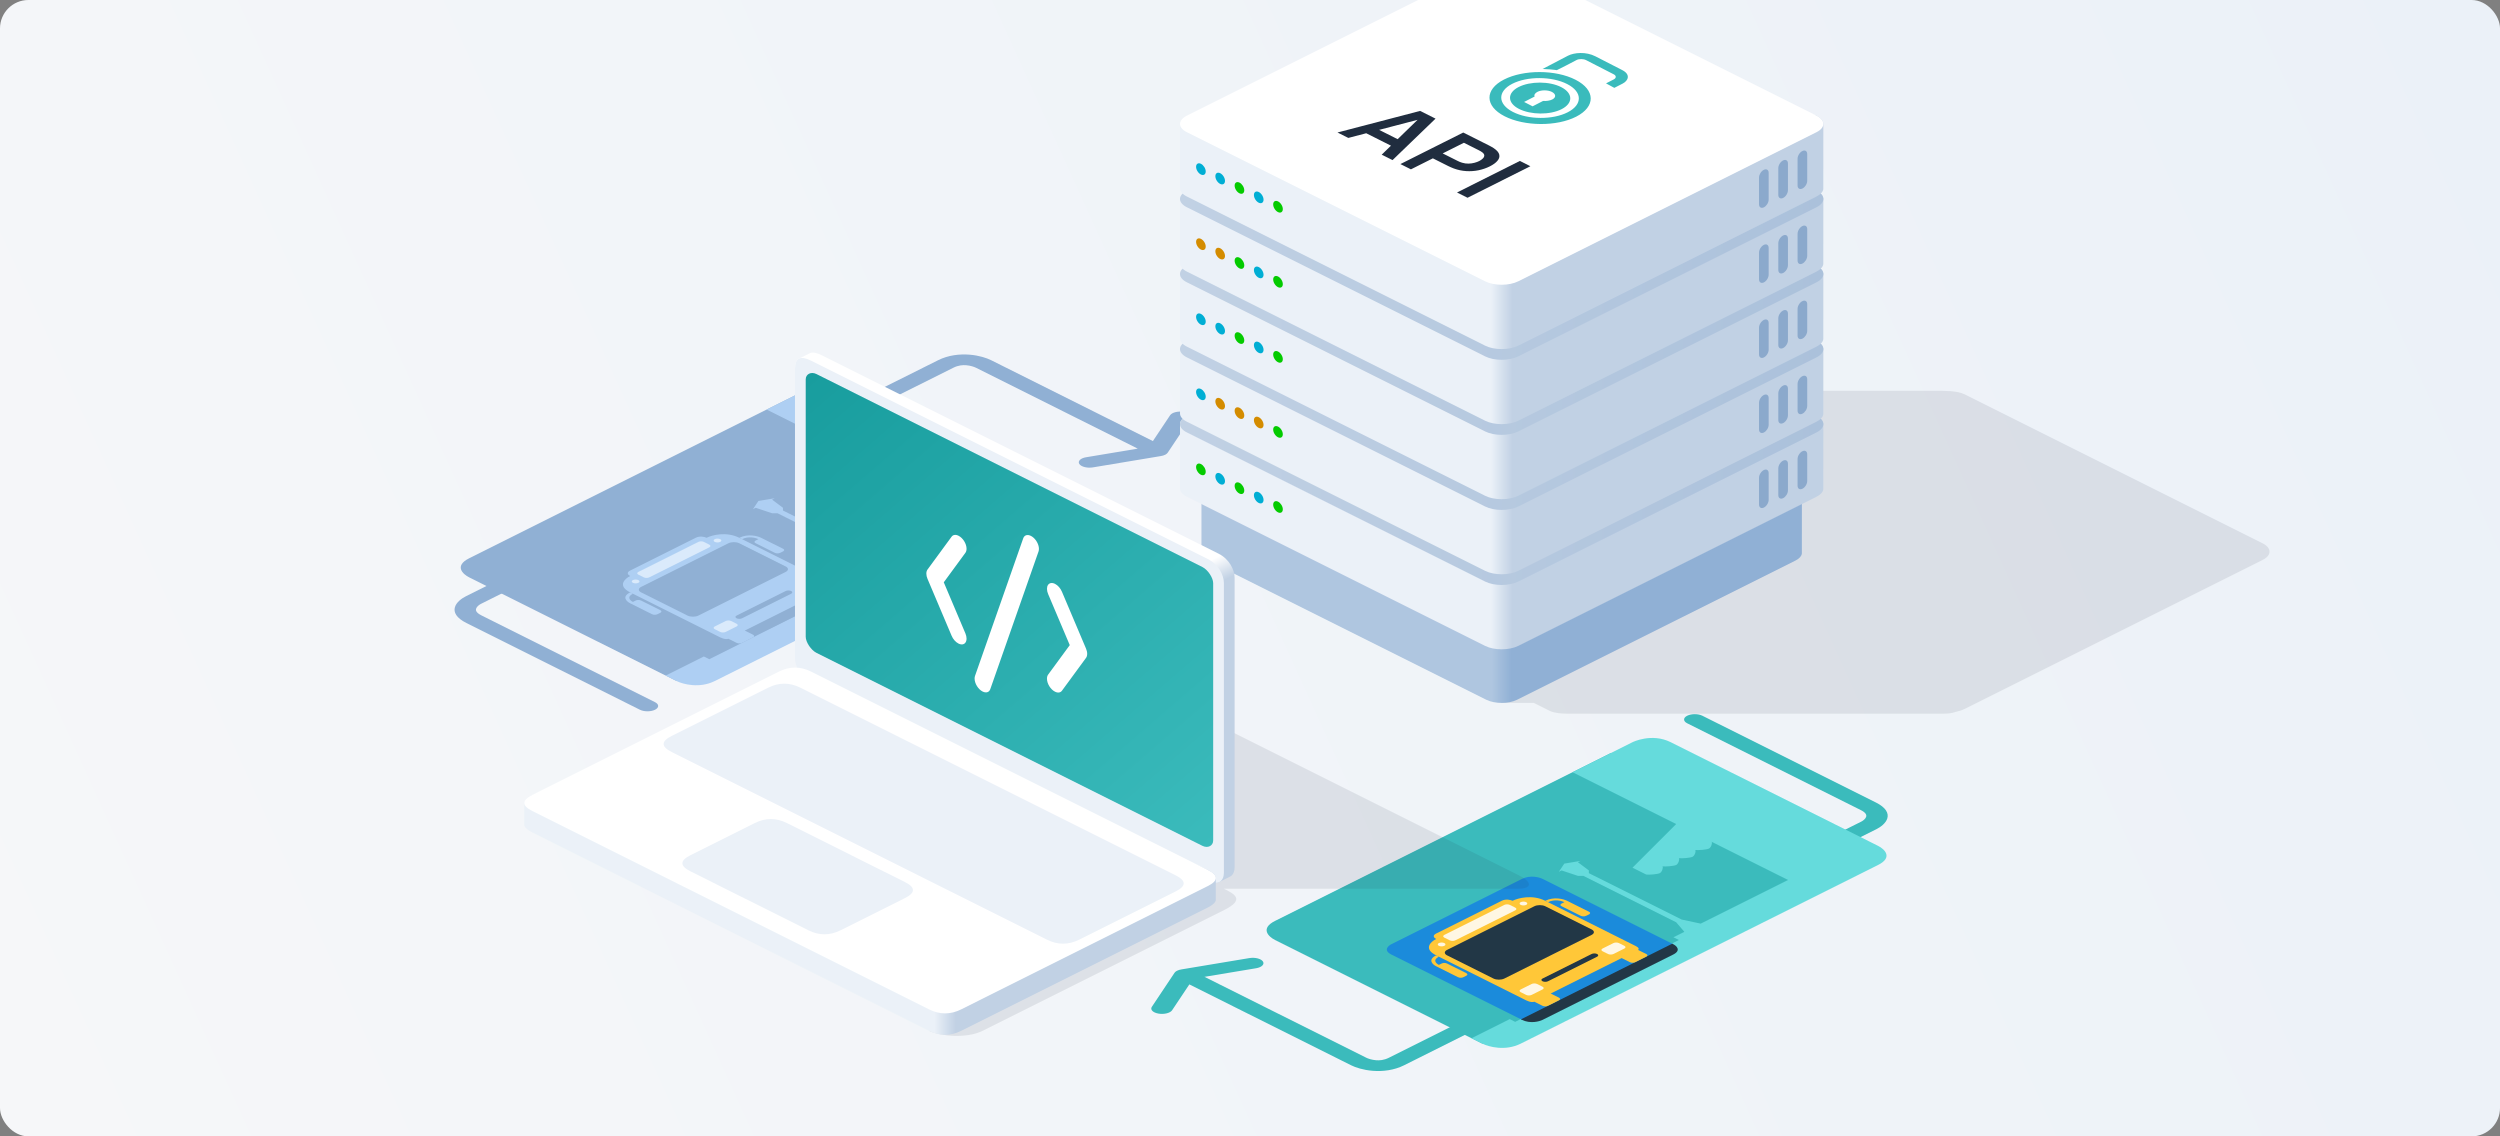 <svg width="880" height="400" viewBox="0 0 880 400" fill="none" xmlns="http://www.w3.org/2000/svg">
<rect x="0" y="0" width="880" height="400" fill="#808080" stroke="none"/>
<rect width="880" height="400" rx="10" fill="url(#paint0_linear_1996_658)"/>
<path d="M169.503 216.638C167.603 215.688 167.403 214.874 167.586 214.262C167.803 213.536 168.648 212.885 169.317 212.551L335.559 129.451C337.354 128.554 338.908 128.465 340.114 128.563C341.554 128.681 342.865 129.109 343.549 129.451L400.494 157.918L382.307 160.949C380.334 161.278 379.267 162.344 379.925 163.331C380.583 164.317 382.716 164.85 384.689 164.522L408.568 160.543C409.139 160.455 409.678 160.299 410.13 160.073C410.203 160.037 410.272 159.999 410.337 159.961C410.672 159.765 410.912 159.542 411.06 159.308L419.031 147.354C419.688 146.368 418.622 145.301 416.648 144.972C414.675 144.644 412.542 145.177 411.884 146.163L405.821 155.256L348.875 126.788C347.339 126.02 344.656 125.118 341.324 124.847C337.759 124.556 333.764 125.023 330.232 126.788L163.99 209.888C162.439 210.663 160.64 212.018 160.136 213.706C159.598 215.507 160.601 217.513 164.176 219.301L225.245 249.829C226.716 250.565 229.101 250.565 230.572 249.829C232.043 249.094 232.043 247.902 230.572 247.167L169.503 216.638Z" fill="#90B0D4"/>
<path d="M654.968 285.129C656.869 286.079 657.068 286.893 656.885 287.505C656.668 288.231 655.823 288.882 655.154 289.216L488.912 372.316C487.117 373.213 485.564 373.301 484.357 373.203C482.917 373.086 481.606 372.657 480.922 372.316L423.977 343.848L442.164 340.818C444.137 340.489 445.204 339.422 444.546 338.436C443.888 337.449 441.755 336.916 439.782 337.245L415.904 341.224C415.332 341.311 414.793 341.468 414.341 341.694C414.268 341.73 414.2 341.767 414.134 341.806C413.8 342.002 413.559 342.224 413.411 342.459L405.441 354.413C404.783 355.399 405.849 356.465 407.823 356.794C409.796 357.123 411.929 356.59 412.587 355.603L418.65 346.511L475.596 374.978C477.132 375.746 479.815 376.649 483.147 376.92C486.712 377.21 490.708 376.744 494.239 374.978L660.481 291.879C662.032 291.103 663.831 289.748 664.335 288.061C664.874 286.259 663.87 284.253 660.295 282.466L599.226 251.937C597.755 251.202 595.37 251.202 593.899 251.937C592.428 252.673 592.428 253.865 593.899 254.6L654.968 285.129Z" fill="#3BBBBC"/>
<path d="M646.68 304.951L566.959 265.095L448.82 324.159C443.441 326.849 446.579 329.762 448.82 330.882L521.817 367.377L646.68 304.951Z" fill="#3BBBBC"/>
<path d="M574.643 261.252C574.643 261.252 581.367 257.89 588.09 261.252C601.056 267.735 661.087 297.747 661.087 297.747C663.328 298.867 666.465 301.781 661.087 304.47L535.264 367.376C529.885 370.065 524.058 368.497 521.817 367.376L517.975 365.455L531.422 358.732L533.343 359.693L590.971 330.881L589.051 329.92L592.892 328L590.011 324.638L557.355 308.311H555.434L549.671 306.391L548.71 306.871L550.631 303.99L556.394 303.029L555.434 303.509L559.276 306.391V307.351L591.932 323.678L598.655 325.118L629.391 309.752L602.497 296.306C602.817 296.787 602.305 298.323 601.537 298.707C600.768 299.092 597.695 299.348 596.734 299.188C597.055 299.668 596.542 301.204 595.774 301.589C595.006 301.973 591.932 302.229 590.972 302.069C591.292 302.549 590.779 304.086 590.011 304.47C589.243 304.854 586.169 305.11 585.209 304.95C585.529 305.43 585.017 306.967 584.248 307.351C583.48 307.735 580.406 307.991 579.446 307.831L574.643 305.43L590.011 290.064L553.513 271.816L574.643 261.252Z" fill="#65DBDC"/>
<path d="M532.382 316.955C534.303 315.995 539.298 314.65 543.908 316.955L575.604 332.802C577.141 333.57 576.885 334.082 576.564 334.243L579.446 335.683C580.214 336.067 579.766 336.483 579.446 336.644L575.604 338.564C575.284 338.724 574.451 338.948 573.683 338.564L570.801 337.124L545.829 349.609L548.71 351.05C549.031 351.21 549.479 351.626 548.71 352.01L544.868 353.931C544.548 354.091 543.716 354.315 542.948 353.931L540.066 352.49C539.746 352.65 538.721 352.778 537.185 352.01L505.489 336.163C500.878 333.858 503.568 331.361 505.489 330.401C504.848 330.081 503.952 329.248 505.489 328.48L528.54 316.955C530.077 316.187 531.742 316.635 532.382 316.955Z" fill="#65DBDC"/>
<path d="M551.592 316.955C550.311 316.315 546.982 315.419 543.908 316.955L544.868 317.436C547.174 316.283 549.671 316.955 550.631 317.436L549.671 317.916C549.351 318.076 548.903 318.492 549.671 318.876L556.394 322.238C556.714 322.398 557.547 322.622 558.315 322.238L559.276 321.757C559.596 321.597 560.044 321.181 559.276 320.797L551.592 316.955Z" fill="#65DBDC"/>
<path d="M505.489 340.005C504.208 339.365 502.415 337.7 505.489 336.163L506.449 336.644C504.144 337.796 505.489 339.045 506.449 339.525L507.41 339.045C507.73 338.884 508.562 338.66 509.331 339.045L516.054 342.406C516.374 342.566 516.822 342.982 516.054 343.366L515.094 343.847C514.773 344.007 513.941 344.231 513.173 343.847L505.489 340.005Z" fill="#65DBDC"/>
<path d="M543.908 318.877C542.847 318.347 541.127 318.347 540.066 318.877L509.33 334.244C508.269 334.774 508.269 335.634 509.33 336.165L525.659 344.328C526.719 344.858 528.44 344.858 529.5 344.328L560.236 328.962C561.297 328.431 561.297 327.571 560.236 327.041L543.908 318.877Z" fill="#3BBBBC"/>
<path d="M562.157 335.684C561.626 335.419 560.766 335.419 560.236 335.684L542.947 344.328C542.417 344.593 542.417 345.023 542.947 345.288C543.478 345.554 544.338 345.554 544.868 345.288L562.157 336.645C562.687 336.38 562.687 335.95 562.157 335.684Z" fill="#3BBBBC"/>
<path d="M541.026 346.247C540.496 345.982 539.636 345.982 539.106 346.247L535.264 348.168C534.733 348.433 534.733 348.863 535.264 349.128L537.185 350.089C537.715 350.354 538.575 350.354 539.106 350.089L542.947 348.168C543.478 347.903 543.478 347.473 542.947 347.208L541.026 346.247Z" fill="#A7F6F7"/>
<path d="M569.841 331.841C569.31 331.576 568.45 331.576 567.92 331.841L564.078 333.762C563.548 334.027 563.548 334.457 564.078 334.722L565.999 335.683C566.529 335.948 567.39 335.948 567.92 335.683L571.762 333.762C572.292 333.497 572.292 333.067 571.762 332.802L569.841 331.841Z" fill="#A7F6F7"/>
<path d="M508.37 331.841C507.84 331.576 506.98 331.576 506.449 331.841C505.919 332.106 505.919 332.536 506.449 332.802C506.98 333.067 507.84 333.067 508.37 332.802C508.901 332.536 508.901 332.106 508.37 331.841Z" fill="#A7F6F7"/>
<path d="M537.185 317.435C536.654 317.17 535.794 317.17 535.264 317.435C534.733 317.7 534.733 318.13 535.264 318.396C535.794 318.661 536.654 318.661 537.185 318.396C537.715 318.13 537.715 317.7 537.185 317.435Z" fill="#A7F6F7"/>
<path d="M531.422 318.396C530.891 318.13 530.031 318.13 529.501 318.396L508.37 328.96C507.84 329.225 507.84 329.655 508.37 329.92L510.291 330.881C510.822 331.146 511.682 331.146 512.212 330.881L533.343 320.316C533.873 320.051 533.873 319.621 533.343 319.356L531.422 318.396Z" fill="#A7F6F7"/>
<path d="M489.788 336.013L535.698 358.961L588.954 332.341L543.043 309.393C541.819 308.781 538.636 307.924 535.698 309.393L489.788 332.341C488.563 332.953 486.849 334.544 489.788 336.013Z" fill="#1B8BDB"/>
<path d="M535.695 358.968C538.633 360.437 541.816 359.58 543.04 358.968L588.947 336.014C591.886 334.545 590.172 332.953 588.947 332.341L588.628 332.182L535.373 358.807L535.695 358.968Z" fill="#223746"/>
<path d="M532.411 317.081C534.332 316.121 539.325 314.777 543.934 317.081L575.62 332.923C577.156 333.691 576.9 334.203 576.58 334.363L579.461 335.803C580.229 336.187 579.781 336.603 579.461 336.763L575.62 338.683C575.3 338.843 574.468 339.068 573.7 338.683L570.819 337.243L545.854 349.725L548.735 351.165C549.055 351.325 549.503 351.741 548.735 352.125L544.894 354.045C544.574 354.205 543.742 354.429 542.973 354.045L540.093 352.605C539.773 352.765 538.749 352.893 537.212 352.125L505.526 336.283C500.917 333.979 503.605 331.483 505.526 330.522C504.886 330.202 503.989 329.37 505.526 328.602L528.57 317.081C530.107 316.313 531.771 316.761 532.411 317.081Z" fill="#FFC738"/>
<path d="M551.615 317.081C550.335 316.441 547.006 315.545 543.934 317.081L544.894 317.561C547.198 316.409 549.695 317.081 550.655 317.561L549.695 318.041C549.375 318.201 548.927 318.617 549.695 319.001L556.416 322.362C556.736 322.522 557.568 322.746 558.337 322.362L559.297 321.881C559.617 321.721 560.065 321.305 559.297 320.921L551.615 317.081Z" fill="#FFC738"/>
<path d="M505.526 340.124C504.246 339.484 502.453 337.819 505.526 336.283L506.486 336.763C504.182 337.915 505.526 339.164 506.486 339.644L507.446 339.164C507.766 339.003 508.598 338.779 509.367 339.164L516.088 342.524C516.408 342.684 516.856 343.1 516.088 343.484L515.128 343.964C514.808 344.124 513.976 344.348 513.207 343.964L505.526 340.124Z" fill="#FFC738"/>
<path d="M543.934 319.001C542.873 318.471 541.153 318.471 540.093 319.001L509.366 334.363C508.306 334.893 508.306 335.753 509.366 336.283L525.69 344.444C526.75 344.974 528.47 344.974 529.531 344.444L560.257 329.082C561.317 328.552 561.317 327.692 560.257 327.162L543.934 319.001Z" fill="#223746"/>
<path d="M562.177 335.803C561.647 335.538 560.787 335.538 560.257 335.803L542.973 344.444C542.443 344.709 542.443 345.139 542.973 345.404C543.504 345.669 544.363 345.669 544.894 345.404L562.177 336.763C562.708 336.498 562.708 336.068 562.177 335.803Z" fill="#223746"/>
<path d="M541.053 346.366C540.523 346.1 539.663 346.1 539.133 346.366L535.292 348.286C534.761 348.551 534.761 348.981 535.292 349.246L537.212 350.206C537.742 350.471 538.602 350.471 539.133 350.206L542.973 348.286C543.504 348.021 543.504 347.591 542.973 347.326L541.053 346.366Z" fill="#FFF7E3"/>
<path d="M569.859 331.964C569.328 331.699 568.469 331.699 567.938 331.964L564.098 333.884C563.567 334.149 563.567 334.579 564.098 334.844L566.018 335.804C566.548 336.069 567.408 336.069 567.938 335.804L571.779 333.884C572.309 333.619 572.309 333.189 571.779 332.924L569.859 331.964Z" fill="#FFF7E3"/>
<path d="M508.406 331.964C507.876 331.699 507.016 331.699 506.486 331.964C505.956 332.229 505.956 332.659 506.486 332.924C507.016 333.189 507.876 333.189 508.406 332.924C508.937 332.659 508.937 332.229 508.406 331.964Z" fill="#FFF7E3"/>
<path d="M537.212 317.562C536.682 317.297 535.822 317.297 535.292 317.562C534.761 317.827 534.761 318.257 535.292 318.522C535.822 318.787 536.682 318.787 537.212 318.522C537.742 318.257 537.742 317.827 537.212 317.562Z" fill="#FFF7E3"/>
<path d="M531.451 318.522C530.921 318.257 530.061 318.257 529.531 318.522L508.406 329.083C507.876 329.349 507.876 329.778 508.406 330.044L510.327 331.004C510.857 331.269 511.717 331.269 512.247 331.004L533.371 320.442C533.902 320.177 533.902 319.747 533.371 319.482L531.451 318.522Z" fill="#FFF7E3"/>
<path d="M363.011 177.301L283.291 137.444L165.152 196.509C159.773 199.198 162.911 202.111 165.152 203.232L238.149 239.727L363.011 177.301Z" fill="#90B0D4"/>
<path d="M290.975 133.602C290.975 133.602 297.699 130.241 304.422 133.602C317.388 140.085 377.418 170.098 377.418 170.098C379.66 171.218 382.797 174.131 377.418 176.82L251.595 239.727C246.217 242.416 240.39 240.847 238.149 239.727L234.307 237.806L247.753 231.083L249.674 232.043L307.303 203.231L305.382 202.271L309.224 200.35L306.343 196.989L273.686 180.662H271.765L266.003 178.741L265.042 179.221L266.963 176.34L272.726 175.38L271.765 175.86L275.607 178.741V179.702L308.264 196.028L314.987 197.469L345.723 182.103L318.829 168.657C319.149 169.137 318.637 170.674 317.869 171.058C317.1 171.442 314.027 171.698 313.066 171.538C313.386 172.018 312.874 173.555 312.106 173.939C311.337 174.323 308.264 174.579 307.303 174.419C307.623 174.9 307.111 176.436 306.343 176.82C305.574 177.205 302.501 177.461 301.54 177.301C301.861 177.781 301.348 179.317 300.58 179.702C299.812 180.086 296.738 180.342 295.778 180.182L290.975 177.781L306.343 162.414L269.844 144.167L290.975 133.602Z" fill="#AECFF3"/>
<path d="M248.714 189.306C250.635 188.345 255.629 187.001 260.24 189.306L291.935 205.153C293.472 205.921 293.216 206.433 292.896 206.593L295.777 208.034C296.546 208.418 296.098 208.834 295.777 208.994L291.935 210.915C291.615 211.075 290.783 211.299 290.014 210.915L287.133 209.474L262.161 221.96L265.042 223.4C265.362 223.56 265.81 223.976 265.042 224.361L261.2 226.281C260.88 226.441 260.047 226.665 259.279 226.281L256.398 224.841C256.077 225.001 255.053 225.129 253.516 224.361L221.82 208.514C217.21 206.209 219.899 203.712 221.82 202.752C221.18 202.431 220.283 201.599 221.82 200.831L244.872 189.306C246.409 188.538 248.073 188.986 248.714 189.306Z" fill="#AECFF3"/>
<path d="M267.923 189.306C266.643 188.666 263.313 187.769 260.24 189.306L261.2 189.786C263.505 188.634 266.002 189.306 266.963 189.786L266.002 190.266C265.682 190.426 265.234 190.843 266.002 191.227L272.726 194.588C273.046 194.748 273.878 194.972 274.647 194.588L275.607 194.108C275.927 193.948 276.376 193.532 275.607 193.147L267.923 189.306Z" fill="#AECFF3"/>
<path d="M221.82 212.356C220.54 211.715 218.747 210.051 221.82 208.514L222.781 208.994C220.476 210.147 221.82 211.395 222.781 211.875L223.741 211.395C224.061 211.235 224.894 211.011 225.662 211.395L232.386 214.757C232.706 214.917 233.154 215.333 232.386 215.717L231.425 216.197C231.105 216.357 230.272 216.581 229.504 216.197L221.82 212.356Z" fill="#AECFF3"/>
<path d="M260.239 191.228C259.178 190.697 257.458 190.697 256.397 191.228L225.662 206.594C224.601 207.125 224.601 207.985 225.662 208.515L241.99 216.679C243.051 217.209 244.771 217.209 245.832 216.679L276.567 201.312C277.628 200.782 277.628 199.922 276.567 199.391L260.239 191.228Z" fill="#90B0D4"/>
<path d="M278.488 208.035C277.958 207.77 277.098 207.77 276.567 208.035L259.279 216.679C258.748 216.944 258.748 217.374 259.279 217.639C259.809 217.904 260.669 217.904 261.2 217.639L278.488 208.995C279.019 208.73 279.019 208.3 278.488 208.035Z" fill="#90B0D4"/>
<path d="M257.358 218.598C256.828 218.333 255.968 218.333 255.437 218.598L251.595 220.519C251.065 220.784 251.065 221.214 251.595 221.479L253.516 222.439C254.047 222.705 254.907 222.705 255.437 222.439L259.279 220.519C259.81 220.253 259.81 219.823 259.279 219.558L257.358 218.598Z" fill="#DAEAFB"/>
<path d="M286.173 204.192C285.642 203.927 284.782 203.927 284.252 204.192L280.41 206.113C279.879 206.378 279.879 206.808 280.41 207.073L282.331 208.033C282.861 208.299 283.721 208.299 284.252 208.033L288.094 206.113C288.624 205.847 288.624 205.417 288.094 205.152L286.173 204.192Z" fill="#DAEAFB"/>
<path d="M224.702 204.192C224.171 203.927 223.311 203.927 222.781 204.192C222.25 204.457 222.25 204.887 222.781 205.152C223.311 205.417 224.171 205.417 224.702 205.152C225.232 204.887 225.232 204.457 224.702 204.192Z" fill="#DAEAFB"/>
<path d="M253.516 189.786C252.986 189.521 252.126 189.521 251.595 189.786C251.065 190.051 251.065 190.481 251.595 190.746C252.126 191.011 252.986 191.011 253.516 190.746C254.047 190.481 254.047 190.051 253.516 189.786Z" fill="#DAEAFB"/>
<path d="M247.753 190.746C247.223 190.481 246.363 190.481 245.832 190.746L224.702 201.311C224.171 201.576 224.171 202.006 224.702 202.271L226.623 203.231C227.153 203.497 228.013 203.497 228.544 203.231L249.674 192.667C250.205 192.402 250.205 191.972 249.674 191.707L247.753 190.746Z" fill="#DAEAFB"/>
<path opacity="0.1" d="M688.734 250.494C686.658 251.206 685.295 251.206 683.931 251.206H551.238C549.98 251.206 547.086 251.018 545.576 250.263L539.915 247.432H528.592L573.565 196.285C571.681 194.702 572.101 192.624 574.826 191.262L580.459 188.445L624.779 137.562H680.967C684.24 137.562 688.922 137.495 691.473 138.77L796.456 191.262C799.678 192.873 799.678 195.484 796.456 197.094L691.473 249.586C690.665 249.99 689.731 250.293 688.734 250.494Z" fill="#202D3F"/>
<path d="M425.164 197.312C423.727 196.593 422.977 195.661 422.914 194.72C422.908 194.634 422.908 169.636 422.914 169.55C422.977 168.608 423.727 167.676 425.164 166.958L523.148 139.102C526.155 137.599 531.029 137.599 534.035 139.102L632.019 166.958C633.448 167.672 634.197 168.596 634.269 169.532C634.279 169.671 634.275 194.721 634.255 194.86C634.13 195.754 633.385 196.629 632.019 197.312L534.035 246.304C531.029 247.807 526.155 247.807 523.148 246.304L425.164 197.312Z" fill="url(#paint1_linear_1996_658)"/>
<path d="M417.776 174.862C416.236 174.092 415.433 173.093 415.365 172.085C415.359 171.992 415.359 149.253 415.365 149.161C415.433 148.152 416.236 147.153 417.776 146.383L522.759 116.538C525.98 114.927 531.203 114.927 534.424 116.538L639.407 146.383C640.937 147.148 641.741 148.139 641.817 149.141C641.828 149.291 641.824 172.086 641.803 172.235C641.669 173.192 640.87 174.13 639.407 174.862L534.424 227.353C531.203 228.964 525.98 228.964 522.759 227.353L417.776 174.862Z" fill="url(#paint2_linear_1996_658)"/>
<path d="M417.776 152.215C414.555 150.605 414.555 147.994 417.776 146.383L522.759 93.891C525.98 92.281 531.203 92.281 534.424 93.891L639.407 146.383C642.628 147.994 642.628 150.605 639.407 152.215L534.424 204.707C531.203 206.318 525.98 206.318 522.759 204.707L417.776 152.215Z" fill="url(#paint3_linear_1996_658)"/>
<path d="M417.776 148.441C416.236 147.671 415.433 146.672 415.365 145.664C415.359 145.571 415.359 122.832 415.365 122.74C415.433 121.731 416.236 120.732 417.776 119.962L522.759 90.117C525.98 88.507 531.203 88.507 534.424 90.117L639.407 119.962C640.937 120.727 641.741 121.718 641.817 122.72C641.828 122.87 641.824 145.665 641.803 145.814C641.669 146.771 640.87 147.709 639.407 148.441L534.424 200.933C531.203 202.543 525.98 202.543 522.759 200.933L417.776 148.441Z" fill="url(#paint4_linear_1996_658)"/>
<path d="M417.776 125.795C414.555 124.184 414.555 121.573 417.776 119.962L522.759 67.471C525.98 65.86 531.203 65.86 534.424 67.471L639.407 119.962C642.628 121.573 642.628 124.184 639.407 125.795L534.424 178.286C531.203 179.897 525.98 179.897 522.759 178.286L417.776 125.795Z" fill="url(#paint5_linear_1996_658)"/>
<path d="M417.776 122.019C416.236 121.249 415.433 120.251 415.365 119.242C415.359 119.149 415.359 96.41 415.365 96.318C415.433 95.309 416.236 94.311 417.776 93.54L522.759 63.695C525.98 62.085 531.203 62.085 534.424 63.695L639.407 93.54C640.937 94.306 641.741 95.296 641.817 96.299C641.828 96.448 641.824 119.243 641.803 119.392C641.669 120.349 640.87 121.288 639.407 122.019L534.424 174.511C531.203 176.121 525.98 176.121 522.759 174.511L417.776 122.019Z" fill="url(#paint6_linear_1996_658)"/>
<path d="M417.776 99.374C414.555 97.763 414.555 95.152 417.776 93.541L522.759 41.05C525.98 39.439 531.203 39.439 534.424 41.05L639.407 93.541C642.628 95.152 642.628 97.763 639.407 99.374L534.424 151.865C531.203 153.476 525.98 153.476 522.759 151.865L417.776 99.374Z" fill="url(#paint7_linear_1996_658)"/>
<path d="M417.776 95.598C416.236 94.828 415.433 93.83 415.365 92.821C415.359 92.728 415.359 69.99 415.365 69.897C415.433 68.888 416.236 67.89 417.776 67.12L522.759 37.274C525.98 35.664 531.203 35.664 534.424 37.274L639.407 67.12C640.937 67.885 641.741 68.876 641.817 69.878C641.828 70.027 641.824 92.823 641.803 92.972C641.669 93.928 640.87 94.867 639.407 95.598L534.424 148.09C531.203 149.7 525.98 149.7 522.759 148.09L417.776 95.598Z" fill="url(#paint8_linear_1996_658)"/>
<path d="M417.776 72.952C414.555 71.341 414.555 68.73 417.776 67.119L522.759 14.628C525.98 13.017 531.203 13.017 534.424 14.628L639.407 67.119C642.628 68.73 642.628 71.341 639.407 72.952L534.424 125.443C531.203 127.054 525.98 127.054 522.759 125.443L417.776 72.952Z" fill="url(#paint9_linear_1996_658)"/>
<path d="M417.776 69.178C416.236 68.408 415.433 67.41 415.365 66.401C415.359 66.308 415.359 43.57 415.365 43.477C415.433 42.468 416.236 41.47 417.776 40.7L522.759 10.854C525.98 9.244 531.203 9.244 534.424 10.854L639.407 40.7C640.937 41.465 641.741 42.456 641.817 43.458C641.828 43.607 641.824 66.403 641.803 66.552C641.669 67.509 640.87 68.447 639.407 69.178L534.424 121.67C531.203 123.28 525.98 123.28 522.759 121.67L417.776 69.178Z" fill="url(#paint10_linear_1996_658)"/>
<path d="M499.175 0L417.776 40.7C414.555 42.31 414.555 44.921 417.776 46.532L522.759 99.023C525.98 100.634 531.203 100.634 534.424 99.023L639.407 46.532C642.628 44.921 642.628 42.31 639.407 40.7L558.008 0H499.175Z" fill="white"/>
<path d="M470.796 46.639L499.888 39.039L505.31 41.76L490.165 56.36L486.356 54.448L499.873 41.313L500.702 41.729L474.605 48.551L470.796 46.639ZM479.475 46.185L482.931 44.45L494.543 50.278L491.087 52.012L479.475 46.185Z" fill="#202D3F"/>
<path d="M492.942 57.753L515.061 46.653L524.2 51.24C524.415 51.348 524.682 51.492 524.999 51.672C525.327 51.846 525.608 52.018 525.844 52.188C526.929 52.928 527.559 53.67 527.733 54.416C527.917 55.166 527.708 55.893 527.103 56.597C526.52 57.301 525.619 57.959 524.4 58.571C523.192 59.177 521.881 59.629 520.468 59.927C519.065 60.22 517.616 60.32 516.121 60.228C514.636 60.14 513.161 59.827 511.697 59.287C511.369 59.164 511.021 59.02 510.653 58.856C510.294 58.696 510.013 58.565 509.808 58.463L504.37 55.734L496.644 59.611L492.942 57.753ZM507.826 53.999L513.11 56.651C513.315 56.754 513.556 56.864 513.832 56.983C514.109 57.101 514.385 57.198 514.662 57.276C515.43 57.507 516.182 57.612 516.92 57.592C517.667 57.576 518.358 57.481 518.993 57.306C519.638 57.137 520.196 56.934 520.667 56.697C521.139 56.461 521.543 56.181 521.881 55.857C522.239 55.533 522.434 55.184 522.465 54.809C522.506 54.439 522.296 54.061 521.835 53.676C521.681 53.537 521.482 53.401 521.236 53.267C521 53.128 520.78 53.008 520.575 52.905L515.291 50.253L507.826 53.999Z" fill="#202D3F"/>
<path d="M512.87 67.754L534.988 56.654L538.69 58.511L516.572 69.612L512.87 67.754Z" fill="#202D3F"/>
<path fill-rule="evenodd" clip-rule="evenodd" d="M554.603 28.079C561.627 31.684 561.725 37.524 554.821 41.066C548.002 44.566 536.622 44.516 529.598 40.911C522.574 37.307 522.562 31.511 529.381 28.011C536.285 24.469 547.579 24.475 554.603 28.079ZM542.99 24.28C542.99 24.28 544.435 24.33 545.625 24.423C546.815 24.515 548.007 24.695 548.007 24.695C548.007 24.695 554.155 21.628 554.995 21.109C555.837 20.677 557.366 20.684 558.308 21.167C559.336 21.695 567.302 25.782 568.073 26.178C568.929 26.618 569.028 27.446 568.018 27.965C567.007 28.483 565.324 29.347 565.324 29.347L568.237 30.929C568.237 30.929 569.332 30.367 571.184 29.417C573.12 28.423 574.103 26.248 571.019 24.666C567.85 23.04 564.852 21.501 561.597 19.831C558.257 18.116 554.102 18.49 551.913 19.614C549.64 20.78 542.99 24.28 542.99 24.28ZM549.551 30.672C553.748 32.826 553.807 36.312 549.682 38.429C545.641 40.503 538.847 40.473 534.65 38.319C530.538 36.209 530.479 32.723 534.521 30.649C538.646 28.532 545.44 28.562 549.551 30.672ZM546.268 32.357C547.724 33.104 547.829 34.281 546.397 35.016C545.556 35.448 544.2 35.616 543.179 35.524L539.475 37.425L536.477 35.887L540.181 33.986C539.917 33.418 540.331 32.766 541.172 32.334C542.604 31.6 544.897 31.654 546.268 32.357ZM551.656 29.592C557.052 32.361 557.127 36.806 551.823 39.528C546.603 42.207 537.941 42.168 532.545 39.399C527.148 36.63 527.074 32.185 532.294 29.506C537.598 26.784 546.26 26.822 551.656 29.592Z" fill="#3ABBBC"/>
<circle cx="1.887" cy="1.887" r="1.887" transform="matrix(0.899 0.438 0 1 421.022 56.825)" fill="#00AED4"/>
<circle cx="1.887" cy="1.887" r="1.887" transform="matrix(0.899 0.438 0 1 427.807 60.135)" fill="#00AED4"/>
<circle cx="1.887" cy="1.887" r="1.887" transform="matrix(0.899 0.438 0 1 434.592 63.444)" fill="#04CB00"/>
<circle cx="1.887" cy="1.887" r="1.887" transform="matrix(0.899 0.438 0 1 441.376 66.753)" fill="#00AED4"/>
<circle cx="1.887" cy="1.887" r="1.887" transform="matrix(0.899 0.438 0 1 448.161 70.061)" fill="#04CB00"/>
<circle cx="1.887" cy="1.887" r="1.887" transform="matrix(0.899 0.438 0 1 421.022 83.246)" fill="#D48C00"/>
<circle cx="1.887" cy="1.887" r="1.887" transform="matrix(0.899 0.438 0 1 427.807 86.557)" fill="#D48C00"/>
<circle cx="1.887" cy="1.887" r="1.887" transform="matrix(0.899 0.438 0 1 434.592 89.865)" fill="#04CB00"/>
<circle cx="1.887" cy="1.887" r="1.887" transform="matrix(0.899 0.438 0 1 441.376 93.174)" fill="#00AED4"/>
<circle cx="1.887" cy="1.887" r="1.887" transform="matrix(0.899 0.438 0 1 448.161 96.482)" fill="#04CB00"/>
<circle cx="1.887" cy="1.887" r="1.887" transform="matrix(0.899 0.438 0 1 421.022 109.668)" fill="#00AED4"/>
<circle cx="1.887" cy="1.887" r="1.887" transform="matrix(0.899 0.438 0 1 427.807 112.978)" fill="#00AED4"/>
<circle cx="1.887" cy="1.887" r="1.887" transform="matrix(0.899 0.438 0 1 434.592 116.286)" fill="#04CB00"/>
<circle cx="1.887" cy="1.887" r="1.887" transform="matrix(0.899 0.438 0 1 441.376 119.596)" fill="#00AED4"/>
<circle cx="1.887" cy="1.887" r="1.887" transform="matrix(0.899 0.438 0 1 448.161 122.904)" fill="#04CB00"/>
<circle cx="1.887" cy="1.887" r="1.887" transform="matrix(0.899 0.438 0 1 421.021 136.088)" fill="#00AED4"/>
<circle cx="1.887" cy="1.887" r="1.887" transform="matrix(0.899 0.438 0 1 427.807 139.397)" fill="#D48C00"/>
<circle cx="1.887" cy="1.887" r="1.887" transform="matrix(0.899 0.438 0 1 434.591 142.705)" fill="#D48C00"/>
<circle cx="1.887" cy="1.887" r="1.887" transform="matrix(0.899 0.438 0 1 441.376 146.016)" fill="#D48C00"/>
<circle cx="1.887" cy="1.887" r="1.887" transform="matrix(0.899 0.438 0 1 448.161 149.323)" fill="#04CB00"/>
<circle cx="1.887" cy="1.887" r="1.887" transform="matrix(0.899 0.438 0 1 421.022 162.51)" fill="#04CB00"/>
<circle cx="1.887" cy="1.887" r="1.887" transform="matrix(0.899 0.438 0 1 427.807 165.82)" fill="#00AED4"/>
<circle cx="1.887" cy="1.887" r="1.887" transform="matrix(0.899 0.438 0 1 434.592 169.129)" fill="#04CB00"/>
<circle cx="1.887" cy="1.887" r="1.887" transform="matrix(0.899 0.438 0 1 441.376 172.438)" fill="#00AED4"/>
<circle cx="1.887" cy="1.887" r="1.887" transform="matrix(0.899 0.438 0 1 448.161 175.746)" fill="#04CB00"/>
<path d="M632.746 55.87C632.746 54.828 633.506 53.613 634.443 53.156C635.379 52.699 636.139 53.174 636.139 54.216V63.652C636.139 64.694 635.379 65.909 634.443 66.366C633.506 66.823 632.746 66.349 632.746 65.306V55.87Z" fill="#8BA9CC"/>
<path d="M625.962 59.18C625.962 58.137 626.721 56.922 627.658 56.465C628.595 56.008 629.354 56.483 629.354 57.525V66.961C629.354 68.003 628.595 69.219 627.658 69.675C626.721 70.132 625.962 69.658 625.962 68.615V59.18Z" fill="#8BA9CC"/>
<path d="M619.177 62.489C619.177 61.447 619.936 60.231 620.873 59.774C621.81 59.317 622.569 59.792 622.569 60.834V70.27C622.569 71.312 621.81 72.528 620.873 72.985C619.936 73.442 619.177 72.967 619.177 71.925V62.489Z" fill="#8BA9CC"/>
<path d="M632.746 82.29C632.746 81.248 633.506 80.033 634.443 79.576C635.379 79.119 636.139 79.594 636.139 80.636V90.072C636.139 91.114 635.379 92.329 634.443 92.786C633.506 93.243 632.746 92.769 632.746 91.726V82.29Z" fill="#8BA9CC"/>
<path d="M625.962 85.6C625.962 84.557 626.721 83.342 627.658 82.885C628.595 82.428 629.354 82.903 629.354 83.945V93.381C629.354 94.423 628.595 95.638 627.658 96.095C626.721 96.552 625.962 96.078 625.962 95.035V85.6Z" fill="#8BA9CC"/>
<path d="M619.177 88.909C619.177 87.866 619.936 86.651 620.873 86.194C621.81 85.737 622.569 86.212 622.569 87.254V96.69C622.569 97.732 621.81 98.948 620.873 99.404C619.936 99.861 619.177 99.387 619.177 98.345V88.909Z" fill="#8BA9CC"/>
<path d="M632.746 108.709C632.746 107.667 633.506 106.452 634.443 105.995C635.379 105.538 636.139 106.012 636.139 107.055V116.491C636.139 117.533 635.379 118.748 634.443 119.205C633.506 119.662 632.746 119.188 632.746 118.145V108.709Z" fill="#8BA9CC"/>
<path d="M625.962 112.018C625.962 110.976 626.721 109.761 627.658 109.304C628.595 108.847 629.354 109.322 629.354 110.364V119.8C629.354 120.842 628.595 122.057 627.658 122.514C626.721 122.971 625.962 122.497 625.962 121.454V112.018Z" fill="#8BA9CC"/>
<path d="M619.177 115.328C619.177 114.285 619.936 113.07 620.873 112.613C621.81 112.156 622.569 112.631 622.569 113.673V123.109C622.569 124.151 621.81 125.367 620.873 125.823C619.936 126.28 619.177 125.806 619.177 124.764V115.328Z" fill="#8BA9CC"/>
<path d="M632.746 135.131C632.746 134.089 633.506 132.874 634.443 132.417C635.379 131.96 636.139 132.434 636.139 133.477V142.913C636.139 143.955 635.379 145.17 634.443 145.627C633.506 146.084 632.746 145.609 632.746 144.567V135.131Z" fill="#8BA9CC"/>
<path d="M625.962 138.44C625.962 137.398 626.721 136.183 627.658 135.726C628.595 135.269 629.354 135.743 629.354 136.786V146.222C629.354 147.264 628.595 148.479 627.658 148.936C626.721 149.393 625.962 148.919 625.962 147.876V138.44Z" fill="#8BA9CC"/>
<path d="M619.177 141.749C619.177 140.707 619.936 139.492 620.873 139.035C621.81 138.578 622.569 139.053 622.569 140.095V149.531C622.569 150.573 621.81 151.788 620.873 152.245C619.936 152.702 619.177 152.228 619.177 151.185V141.749Z" fill="#8BA9CC"/>
<path d="M632.746 161.551C632.746 160.509 633.506 159.294 634.443 158.837C635.379 158.38 636.139 158.854 636.139 159.897V169.332C636.139 170.375 635.379 171.59 634.443 172.047C633.506 172.504 632.746 172.029 632.746 170.987V161.551Z" fill="#8BA9CC"/>
<path d="M625.962 164.86C625.962 163.818 626.721 162.603 627.658 162.146C628.595 161.689 629.354 162.163 629.354 163.206V172.642C629.354 173.684 628.595 174.899 627.658 175.356C626.721 175.813 625.962 175.338 625.962 174.296V164.86Z" fill="#8BA9CC"/>
<path d="M619.177 168.169C619.177 167.127 619.936 165.912 620.873 165.455C621.81 164.998 622.569 165.473 622.569 166.515V175.951C622.569 176.993 621.81 178.208 620.873 178.665C619.936 179.122 619.177 178.648 619.177 177.605V168.169Z" fill="#8BA9CC"/>
<path opacity="0.1" d="M345.888 362.846C340.227 365.677 330.791 364.733 327.016 362.846L430.812 256.22L534.607 308.117C540.269 310.948 538.382 312.835 534.607 312.835L430.812 312.836C434.586 314.723 438.36 316.61 430.812 320.384L345.888 362.846Z" fill="#202D3F"/>
<path d="M428.924 194.886L289.272 125.06C287.457 124.152 286.078 123.899 285.136 124.301C285.066 124.331 281.224 126.252 281.16 126.289C280.277 126.79 279.836 127.953 279.836 129.778C279.836 162.804 283.611 227.534 283.611 229.799C283.611 232.63 285.498 236.404 289.272 238.291C293.047 240.178 421.376 308.117 425.15 310.004C426.89 310.874 428.229 310.942 429.167 310.485C429.278 310.431 433.158 308.482 433.257 308.414C434.143 307.808 434.586 306.658 434.586 305.286V203.378C434.586 200.547 432.699 196.773 428.924 194.886Z" fill="url(#paint11_linear_1996_658)"/>
<path d="M285.498 126.948C281.724 125.06 279.836 126.004 279.836 129.778V231.686C279.836 234.517 281.724 238.292 285.498 240.179L425.15 310.005C428.924 311.892 430.812 310.005 430.812 307.174V205.266C430.812 202.435 428.924 198.661 425.15 196.773L285.498 126.948Z" fill="#EBF1F8"/>
<path d="M283.611 133.552C283.611 131.665 285.498 130.722 287.385 131.665L423.263 199.604C425.15 200.548 427.037 203.379 427.037 205.266V295.851C427.037 297.738 425.15 298.682 423.263 297.738L287.385 229.799C285.498 228.856 283.611 226.025 283.611 224.138V133.552Z" fill="url(#paint12_linear_1996_658)"/>
<path d="M369.909 205.245C370.325 205.169 370.828 205.252 371.366 205.52C372.391 206.032 373.289 207.089 373.786 208.249L373.793 208.266L382.285 228.315C382.538 228.905 382.688 229.542 382.688 230.143C382.688 230.744 382.538 231.231 382.278 231.58L382.285 231.569L373.793 243.15C373.289 243.825 372.39 243.987 371.364 243.475C369.8 242.695 368.532 240.646 368.532 238.898C368.532 238.296 368.682 237.809 368.943 237.46L368.936 237.47L376.556 227.084L368.938 209.1C368.685 208.509 368.534 207.872 368.534 207.27C368.534 206.125 369.079 205.394 369.894 205.245L369.907 205.244L369.909 205.245ZM338.852 226.814C338.436 226.89 337.934 226.807 337.396 226.539C336.37 226.027 335.472 224.97 334.976 223.81L334.969 223.793L326.477 203.744C326.223 203.153 326.073 202.515 326.073 201.914C326.073 201.312 326.223 200.825 326.484 200.476L326.477 200.487L334.969 188.906C335.472 188.231 336.37 188.07 337.396 188.581C338.959 189.361 340.227 191.409 340.227 193.157C340.227 193.758 340.077 194.246 339.816 194.594L339.823 194.584L332.209 204.973L339.823 222.958C340.076 223.549 340.226 224.186 340.226 224.787C340.226 225.933 339.681 226.664 338.865 226.812L338.852 226.814ZM363.767 189.243C364.902 190.24 365.703 191.82 365.703 193.209C365.703 193.566 365.65 193.882 365.553 194.154L365.559 194.134L348.575 242.599C348.189 243.674 347.133 244.044 345.889 243.424C344.325 242.644 343.058 240.596 343.058 238.848C343.058 238.491 343.111 238.174 343.209 237.902L343.203 237.921L360.186 189.457C360.573 188.383 361.629 188.014 362.871 188.634C363.192 188.794 363.5 189.007 363.787 189.259L363.767 189.243Z" fill="white"/>
<path d="M274.175 243.953C277.949 242.066 281.724 242.066 285.498 243.953C289.272 245.841 421.376 304.344 425.15 306.231C426.875 307.093 427.812 307.956 427.96 308.818C427.988 308.98 427.988 316.691 427.96 316.853C427.812 317.716 426.875 318.578 425.15 319.441L338.339 362.846C334.565 364.734 330.791 364.734 327.016 362.846L187.364 293.02C185.539 292.108 184.596 291.195 184.537 290.283C184.532 290.221 184.532 282.61 184.537 282.548C184.596 281.635 185.539 280.723 187.364 279.81C190.384 278.3 246.496 257.793 274.175 243.953Z" fill="url(#paint13_linear_1996_658)"/>
<path d="M285.498 236.405C281.724 234.517 277.949 234.517 274.175 236.405L187.364 279.81C183.59 281.697 183.59 283.584 187.364 285.472L327.016 355.298C330.791 357.185 334.565 357.185 338.339 355.298L425.15 311.892C428.924 310.005 428.924 308.118 425.15 306.231L285.498 236.405Z" fill="white"/>
<path d="M281.723 242.066C277.949 240.179 274.175 240.179 270.4 242.066L236.431 259.05C232.657 260.938 232.657 262.825 236.431 264.712L368.534 330.764C372.308 332.651 376.083 332.651 379.857 330.764L413.827 313.779C417.601 311.892 417.601 310.005 413.827 308.117L281.723 242.066Z" fill="#EBF1F8"/>
<path d="M277.006 289.717C273.231 287.83 269.457 287.83 265.683 289.717L243.036 301.04C239.262 302.927 239.262 304.815 243.036 306.702L284.555 327.461C288.329 329.348 292.103 329.348 295.878 327.461L318.524 316.138C322.298 314.251 322.298 312.363 318.524 310.476L277.006 289.717Z" fill="#EBF1F8"/>
<defs>
<linearGradient id="paint0_linear_1996_658" x1="880" y1="-2.88486e-05" x2="-1.05121e-05" y2="400" gradientUnits="userSpaceOnUse">
<stop stop-color="#EBF1F8"/>
<stop offset="1" stop-color="#F6F7F9"/>
</linearGradient>
<linearGradient id="paint1_linear_1996_658" x1="525.069" y1="224.282" x2="532.114" y2="224.282" gradientUnits="userSpaceOnUse">
<stop stop-color="#AFC6E0"/>
<stop offset="1" stop-color="#90B0D5"/>
</linearGradient>
<linearGradient id="paint2_linear_1996_658" x1="524.817" y1="207.802" x2="532.366" y2="207.802" gradientUnits="userSpaceOnUse">
<stop stop-color="#EBF1F8"/>
<stop offset="1" stop-color="#C1D1E4"/>
</linearGradient>
<linearGradient id="paint3_linear_1996_658" x1="415.36" y1="149.299" x2="641.823" y2="149.299" gradientUnits="userSpaceOnUse">
<stop stop-color="#C1D1E4"/>
<stop offset="1" stop-color="#ABC1DB"/>
</linearGradient>
<linearGradient id="paint4_linear_1996_658" x1="524.817" y1="181.381" x2="532.366" y2="181.381" gradientUnits="userSpaceOnUse">
<stop stop-color="#EBF1F8"/>
<stop offset="1" stop-color="#C1D1E4"/>
</linearGradient>
<linearGradient id="paint5_linear_1996_658" x1="415.36" y1="122.878" x2="641.823" y2="122.878" gradientUnits="userSpaceOnUse">
<stop stop-color="#C1D1E4"/>
<stop offset="1" stop-color="#ABC1DB"/>
</linearGradient>
<linearGradient id="paint6_linear_1996_658" x1="524.817" y1="154.96" x2="532.366" y2="154.96" gradientUnits="userSpaceOnUse">
<stop stop-color="#EBF1F8"/>
<stop offset="1" stop-color="#C1D1E4"/>
</linearGradient>
<linearGradient id="paint7_linear_1996_658" x1="415.36" y1="96.457" x2="641.823" y2="96.457" gradientUnits="userSpaceOnUse">
<stop stop-color="#C1D1E4"/>
<stop offset="1" stop-color="#ABC1DB"/>
</linearGradient>
<linearGradient id="paint8_linear_1996_658" x1="524.817" y1="128.539" x2="532.366" y2="128.539" gradientUnits="userSpaceOnUse">
<stop stop-color="#EBF1F8"/>
<stop offset="1" stop-color="#C1D1E4"/>
</linearGradient>
<linearGradient id="paint9_linear_1996_658" x1="415.36" y1="70.036" x2="641.823" y2="70.036" gradientUnits="userSpaceOnUse">
<stop stop-color="#C1D1E4"/>
<stop offset="1" stop-color="#ABC1DB"/>
</linearGradient>
<linearGradient id="paint10_linear_1996_658" x1="524.817" y1="102.119" x2="532.366" y2="102.119" gradientUnits="userSpaceOnUse">
<stop stop-color="#EBF1F8"/>
<stop offset="1" stop-color="#C1D1E4"/>
</linearGradient>
<linearGradient id="paint11_linear_1996_658" x1="428.924" y1="195.829" x2="432.699" y2="203.378" gradientUnits="userSpaceOnUse">
<stop stop-color="white"/>
<stop offset="1" stop-color="#C1D1E4"/>
</linearGradient>
<linearGradient id="paint12_linear_1996_658" x1="284.554" y1="131.665" x2="427.981" y2="297.738" gradientUnits="userSpaceOnUse">
<stop stop-color="#189D9E"/>
<stop offset="1" stop-color="#3BBBBC"/>
</linearGradient>
<linearGradient id="paint13_linear_1996_658" x1="336.452" y1="361.903" x2="328.903" y2="361.903" gradientUnits="userSpaceOnUse">
<stop stop-color="#C1D1E4"/>
<stop offset="1" stop-color="#EBF1F8"/>
</linearGradient>
</defs>
</svg>
